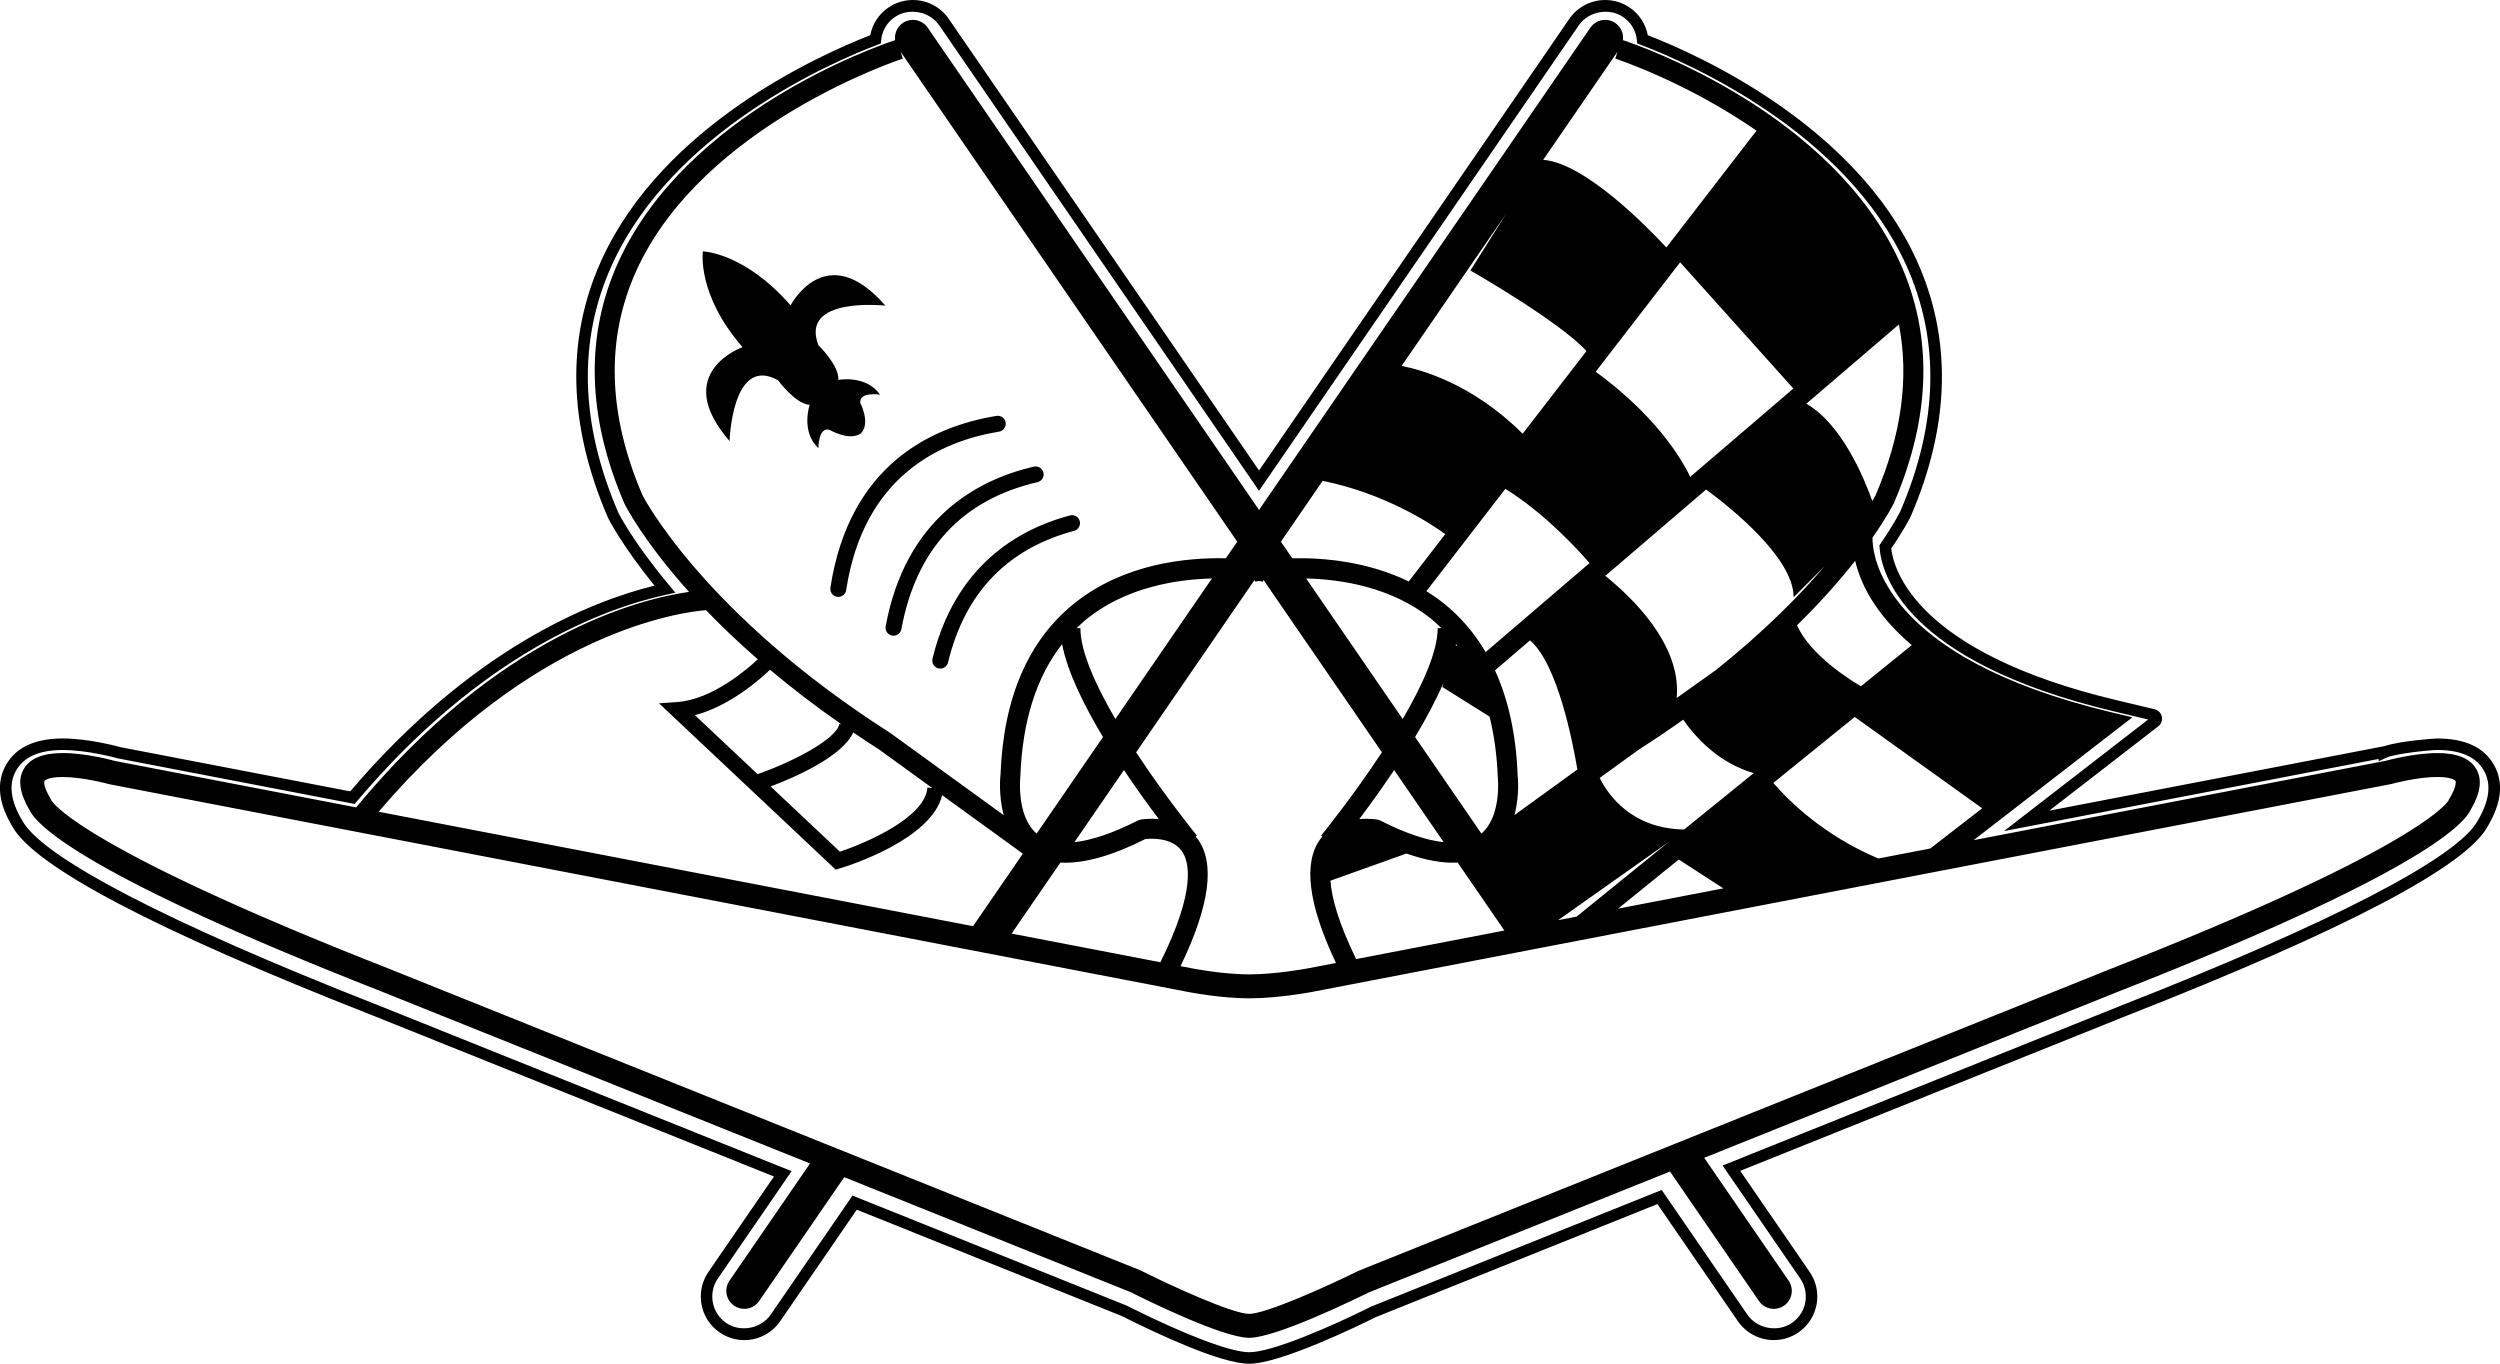 <?xml version="1.0" encoding="utf-8"?>
<!-- Generator: Adobe Illustrator 17.0.0, SVG Export Plug-In . SVG Version: 6.00 Build 0)  -->
<!DOCTYPE svg PUBLIC "-//W3C//DTD SVG 1.1//EN" "http://www.w3.org/Graphics/SVG/1.1/DTD/svg11.dtd">
<svg version="1.1" id="Layer_1" xmlns="http://www.w3.org/2000/svg" xmlns:xlink="http://www.w3.org/1999/xlink" x="0px" y="0px"
	 width="217px" height="118.373px" viewBox="0 0 217 118.373" enable-background="new 0 0 217 118.373" xml:space="preserve">
<path d="M216.475,66.391c-0.86-1.52-2.512-2.29-4.909-2.29c-0.347,0-3.235,0.213-4.588,0.662l-29.103,5.603l9.467-7.324
	c0.252-0.197,0.372-0.526,0.305-0.839c-0.067-0.314-0.313-0.566-0.626-0.641l-3.314-0.789
	c-17.414-4.149-19.343-11.354-19.548-13.163c1.173-1.721,1.667-2.735,1.696-2.798c3.428-7.955,3.596-15.437,0.502-22.237
	c-5.326-11.702-18.858-17.784-23.327-19.517c-0.186-0.971-0.743-1.831-1.561-2.393C140.836,0.23,140.097,0,139.332,0
	c-1.245,0-2.411,0.613-3.117,1.639l-26.931,39.2L82.353,1.64C81.649,0.613,80.484,0,79.237,0c-0.767,0-1.506,0.23-2.136,0.665
	c-0.818,0.56-1.377,1.419-1.563,2.393c-4.469,1.735-18.001,7.82-23.326,19.517c-3.095,6.8-2.912,14.314,0.558,22.358
	c0.05,0.103,1.21,2.415,4.045,5.898C51.158,52.225,40.889,56.372,30.4,68.69l-19.926-3.832C10.196,64.78,7.698,64.1,5.434,64.1
	c-2.398,0-4.051,0.771-4.91,2.29c-0.852,1.504-0.674,3.291,0.515,5.289c1.865,3.506,12.416,9.052,31.355,16.481l34.786,13.96
	l-5.689,8.282c-0.571,0.833-0.784,1.838-0.6,2.828c0.183,0.992,0.742,1.854,1.575,2.426c0.634,0.436,1.372,0.665,2.137,0.665
	c1.247,0,2.412-0.613,3.117-1.641l6.648-9.677l22.985,9.22c3.082,1.55,8.619,4.149,11.08,4.149c2.735,0,9.672-3.389,10.998-4.052
	l24.433-9.807l6.984,10.166c0.706,1.027,1.872,1.641,3.117,1.641c0.764,0,1.503-0.229,2.138-0.665
	c0.831-0.571,1.391-1.433,1.575-2.425c0.185-0.99-0.028-1.995-0.601-2.83l-6.027-8.771l33.534-13.461
	c18.955-7.438,29.509-12.98,31.355-16.454C217.147,69.686,217.327,67.895,216.475,66.391z M215.07,71.225
	c-1.694,3.186-12.65,8.873-30.854,16.015l-34.696,13.928l6.734,9.799c0.421,0.614,0.577,1.354,0.442,2.081
	c-0.136,0.73-0.548,1.364-1.159,1.784c-1.229,0.843-3.026,0.501-3.864-0.718l-7.438-10.826l-25.213,10.122
	c-3.668,1.828-8.641,3.963-10.589,3.963c-1.622,0-5.597-1.511-10.669-4.06l-23.768-9.536l-7.102,10.337
	c-0.836,1.219-2.637,1.561-3.863,0.718c-0.612-0.421-1.024-1.055-1.159-1.784c-0.136-0.729,0.021-1.467,0.441-2.08l6.396-9.311
	L32.764,87.232C14.576,80.097,3.623,74.408,1.911,71.19c-1.004-1.688-1.178-3.138-0.516-4.307c0.669-1.183,2.028-1.782,4.04-1.782
	c2.13,0,4.506,0.647,4.811,0.73l20.54,3.951l0.189-0.224c10.875-12.87,21.488-16.762,26.847-17.936l0.807-0.177l-0.531-0.633
	c-3.136-3.738-4.381-6.221-4.421-6.301c-3.342-7.75-3.528-14.992-0.555-21.524c5.28-11.599,18.973-17.553,23.044-19.102l0.286-0.109
	l0.033-0.305c0.089-0.82,0.508-1.524,1.182-1.985c1.22-0.843,3.025-0.502,3.861,0.716l27.755,40.399l27.755-40.399
	c0.838-1.219,2.638-1.56,3.864-0.716c0.672,0.461,1.091,1.166,1.179,1.984l0.032,0.305l0.287,0.109
	c4.071,1.547,17.764,7.498,23.046,19.102c2.973,6.533,2.801,13.742-0.501,21.407c-0.005,0.011-0.51,1.048-1.714,2.797l-0.099,0.145
	l0.012,0.174c0.16,2.241,2.099,9.891,20.329,14.234l2.989,0.712l-12.516,9.684l32.504-6.259l0.038,0.196l0.583-0.281
	c0.847-0.408,3.986-0.696,4.493-0.696c2.01,0,3.369,0.6,4.038,1.782C216.266,68.053,216.091,69.506,215.07,71.225z M67.535,33.005
	c0,0,1.486,2.049,2.744,2.137c0,0-0.794,2.312,0.761,3.763c0,0-0.026-1.896,0.98-1.589c0,0,1.716,1.015,2.713,0.296
	c0.853-0.888-0.053-2.609-0.053-2.609c-0.164-1.037,1.708-0.749,1.708-0.749c-1.217-1.741-3.619-1.278-3.619-1.278
	c0.088-1.256-1.732-3.014-1.732-3.014c-1.648-4.27,5.815-3.432,5.815-3.432c-5.16-5.936-8.229-0.024-8.229-0.024
	c-3.992-4.592-7.615-4.688-7.615-4.688s-0.548,3.724,3.443,8.314c0,0-6.282,2.218-1.122,8.152
	C63.328,38.285,63.537,30.78,67.535,33.005z M80.941,57.178c-0.089,0.372,0.14,0.746,0.512,0.835c0.055,0.014,0.109,0.02,0.163,0.02
	c0.313,0,0.596-0.213,0.673-0.53c1.453-6.03,5.134-9.874,10.941-11.425c0.369-0.099,0.589-0.478,0.49-0.848
	c-0.098-0.368-0.477-0.595-0.848-0.49C86.627,46.407,82.501,50.708,80.941,57.178z M76.876,54.361
	c-0.07,0.376,0.179,0.737,0.555,0.807c0.043,0.008,0.085,0.012,0.127,0.012c0.327,0,0.618-0.232,0.68-0.566
	c1.283-6.943,5.257-11.236,11.811-12.761c0.372-0.087,0.604-0.459,0.518-0.832s-0.464-0.599-0.832-0.518
	C84.825,41.644,78.61,44.975,76.876,54.361z M72.079,51.012c-0.058,0.379,0.201,0.732,0.579,0.79
	c0.036,0.006,0.071,0.008,0.106,0.008c0.336,0,0.631-0.245,0.684-0.587c1.507-9.816,8.048-12.899,13.27-13.757
	c0.377-0.063,0.633-0.418,0.571-0.796c-0.063-0.378-0.417-0.63-0.796-0.571C80.819,37.032,73.712,40.375,72.079,51.012z
	 M211.565,65.366c-2.075,0-4.465,0.663-4.481,0.671l-35.772,6.889l13.783-10.665l-1.76-0.419
	c-20.166-4.806-20.823-13.822-20.803-15.176c1.223-1.746,1.778-2.833,1.85-2.98c3.241-7.522,3.414-14.567,0.515-20.938
	c-5.884-12.929-22.239-18.669-24.025-19.263c0.071-0.561-0.16-1.141-0.659-1.484c-0.709-0.487-1.682-0.31-2.171,0.403
	l-28.758,41.858L80.526,2.403C80.037,1.691,79.064,1.514,78.355,2c-0.499,0.343-0.73,0.923-0.658,1.484
	c-1.79,0.595-18.141,6.335-24.024,19.262c-2.9,6.372-2.728,13.416,0.533,20.981c0.115,0.23,1.661,3.26,5.601,7.648
	c-4.399,0.629-16.494,3.706-28.893,18.707l-20.912-4.026c-0.101-0.028-2.49-0.691-4.565-0.691c-1.719,0-2.856,0.471-3.382,1.399
	c-0.523,0.924-0.358,2.082,0.503,3.538c0.652,1.391,4.934,5.709,30.493,15.734l37.259,14.953l-6.99,10.174
	c-0.488,0.71-0.308,1.683,0.403,2.171c0.27,0.186,0.578,0.274,0.883,0.274c0.496,0,0.985-0.237,1.288-0.678l7.385-10.749
	l24.865,9.979c1.314,0.662,7.987,3.962,10.291,3.962c2.297,0,9.08-3.298,10.343-3.926l26.177-10.507l7.724,11.242
	c0.303,0.44,0.792,0.678,1.288,0.678c0.305,0,0.613-0.089,0.883-0.274c0.711-0.488,0.892-1.461,0.403-2.171l-7.328-10.666
	l36.02-14.458c25.566-10.027,29.849-14.346,30.502-15.737c0.86-1.456,1.024-2.614,0.502-3.538
	C214.421,65.836,213.283,65.366,211.565,65.366z M212.538,69.443l-0.011,0.054c-0.324,0.492-3.618,4.52-29.35,14.613l-36.459,14.635
	l-2.97,1.192l-25.82,10.365c-2.926,1.447-8.091,3.743-9.495,3.743c-1.403,0-6.484-2.294-9.438-3.775l-24.514-9.84l-2.97-1.192
	L33.816,84.107C8.092,74.016,4.798,69.988,4.473,69.497L4.37,69.289c-0.573-0.955-0.562-1.406-0.509-1.5
	c0.055-0.096,0.443-0.345,1.574-0.345c1.785,0,3.983,0.607,4.089,0.634l19.921,3.836l1.919,0.369l51.813,9.978l3.346,0.644
	l16.549,3.187c0.115,0.023,2.845,0.563,5.362,0.563c2.512,0,5.365-0.538,5.487-0.562l17.942-3.456l1.556-0.3l1.79-0.345l1.819-0.35
	l15.07-2.903l8.201-1.58l3.607-0.695l3.768-0.726l39.885-7.683c0.022-0.006,2.212-0.613,4.005-0.613c1.13,0,1.52,0.249,1.573,0.345
	c0.053,0.094,0.065,0.546-0.508,1.501L212.538,69.443z M145.837,22.767l9.827,10.959l-8.951,7.665
	c-2.163-4.421-6.388-7.81-8.207-9.124L145.837,22.767z M155.687,51.838l2.69-2.69c-2.164,2.532-5.227,5.649-9.409,8.993
	l-3.435,2.447c0.469-4.648-4.002-8.845-6.192-10.603l8.751-7.494C150.209,44.05,155.687,48.413,155.687,51.838z M152.225,67.105
	l-6.045,4.897c-4.535-0.077-6.572-2.965-7.326-4.477l3.384-2.452c1.367-0.872,2.649-1.742,3.865-2.604
	C147.178,64.015,149.188,66.234,152.225,67.105z M149.584,77.11l-9.129,1.758l5.263-4.263L149.584,77.11z M132.806,55.582
	c2.407,2.051,3.729,8.933,4.109,11.211l-5.463,3.958c0.472-1.743,0.29-3.383,0.28-3.454c-0.131-3.507-0.798-6.543-1.967-9.111
	L132.806,55.582z M136.846,79.563l-1.605,0.309l9.622-6.803L136.846,79.563z M126.499,56.053l-0.146-0.016
	c0.008-0.042,0.018-0.084,0.026-0.125C126.417,55.961,126.461,56.004,126.499,56.053z M129.296,62.201
	c0.388,1.595,0.638,3.326,0.71,5.231c0.004,0.036,0.368,3.381-1.418,4.925l-5.759-8.382c0.929-1.549,1.785-3.139,2.44-4.652
	l-0.067,0.314L129.296,62.201z M125.313,73.103c-1.509-0.167-3.353-0.786-5.505-1.881l-0.242-0.081
	c-0.06-0.01-0.721-0.12-1.58-0.043c0.872-1.159,1.94-2.632,3.025-4.257L125.313,73.103z M122.078,74.086
	c1.686,0.594,3.171,0.857,4.449,0.785l4.053,5.899l-12.868,2.478c-1.541-3.156-2.123-5.324-2.229-6.802L122.078,74.086z
	 M130.665,42.432c3.513,2.173,6.53,5.537,7.31,6.443l-9.021,7.726c-0.978-1.665-2.205-3.095-3.689-4.273
	c-0.472-0.374-0.958-0.706-1.452-1.015L130.665,42.432z M124.188,53.684c0.327,0.26,0.625,0.549,0.925,0.837h-0.321
	c0,2.043-1.337,4.978-3.038,7.889l-8.384-12.202C116.525,50.289,120.787,50.984,124.188,53.684z M108.923,50.383l0.02,0.102
	c0.01-0.002,0.14-0.025,0.34-0.054c0.201,0.03,0.332,0.053,0.342,0.054l0.02-0.103c0.018-0.002,0.033-0.004,0.051-0.007
	l10.255,14.926c-2.575,3.912-5.227,7.167-5.279,7.23l0.108,0.089c-0.055,0.065-0.112,0.124-0.164,0.194
	c-1.531,2.065-1.059,5.699,1.346,10.771l-2.433,0.469c-0.027,0.005-2.785,0.524-5.097,0.524c-2.308,0-4.929-0.518-4.962-0.524
	l-1-0.192c2.522-5.218,3.035-8.944,1.477-11.047c-0.052-0.07-0.109-0.129-0.163-0.193l0.109-0.089
	c-0.052-0.063-2.703-3.319-5.279-7.23l10.255-14.926C108.89,50.378,108.906,50.38,108.923,50.383z M100.584,71.098
	c-0.86-0.077-1.521,0.033-1.58,0.043l-0.242,0.081c-2.152,1.095-3.996,1.713-5.505,1.881l4.302-6.262
	C98.645,68.466,99.713,69.939,100.584,71.098z M96.816,62.41c-1.701-2.91-3.038-5.846-3.038-7.889h-0.322
	c0.297-0.285,0.591-0.573,0.915-0.83c3.396-2.701,7.666-3.398,10.826-3.48L96.816,62.41z M92.191,55.91
	c0.444,2.361,1.878,5.279,3.548,8.065l-5.759,8.382c-1.786-1.544-1.421-4.893-1.412-4.996C88.748,62.564,89.973,58.736,92.191,55.91
	z M92.042,74.872c1.974,0.112,4.435-0.562,7.374-2.041c0.467-0.052,2.27-0.166,3.144,1.013c0.671,0.906,1.299,3.37-1.838,9.679
	l-12.915-2.487L92.042,74.872z M167.545,73.651l-4.505,0.868c-4.787-2.026-7.79-5.019-9.115-6.562l7.067-5.725l11.065,7.928
	L167.545,73.651z M165.942,55.995l-4.41,3.572c-0.754-0.436-4.405-2.661-5.548-5.296c2.131-2.094,3.789-3.994,5.045-5.589
	C161.466,50.542,162.684,53.246,165.942,55.995z M162.812,42.957c-0.006,0.013-0.102,0.2-0.296,0.533
	c-0.76-2.134-2.682-6.686-5.724-8.448l8.033-6.88C165.726,32.79,165.054,37.752,162.812,42.957z M140.395,4.494l-0.19,0.593
	c0.102,0.033,6.144,2.017,12.26,6.253l-7.823,10.14c-1.65-1.777-7.101-7.35-10.693-7.605L140.395,4.494z M130.706,18.596
	l-3.073,4.883c0,0,7.72,4.41,10.073,6.991l-5.539,7.179c-4.373-4.37-8.89-5.578-10.508-5.885L130.706,18.596z M114.808,41.737
	c5.403,1.093,9.377,3.706,10.641,4.622l-3.172,4.111c-3.585-1.741-7.414-2.071-10.108-2.013l-0.989-1.439L114.808,41.737z
	 M55.776,43c-3.038-7.052-3.216-13.623-0.53-19.529C61.017,10.78,78.193,5.144,78.366,5.088l-0.189-0.591l29.215,42.521l-0.989,1.44
	c-3.467-0.075-8.818,0.473-13.098,3.87c-4.039,3.206-6.214,8.243-6.459,14.897c-0.014,0.115-0.198,1.777,0.277,3.53l-9.859-7.142
	C61.04,53.254,55.806,43.057,55.776,43z M73.042,62.876l-0.18-0.04c-0.314,1.414-4.324,3.394-7.101,4.364l-5.442-5.123
	c3.211-0.835,5.988-3.429,6.516-3.945C68.66,59.668,70.723,61.26,73.042,62.876z M74.06,63.574c0.722,0.489,1.459,0.979,2.229,1.471
	l4.624,3.35l-0.413-0.03c-0.186,2.577-5.229,4.773-7.597,5.56l-6.013-5.66C68.813,67.54,73.1,65.718,74.06,63.574z M61.28,52.961
	c1.287,1.337,2.779,2.77,4.496,4.267c-0.734,0.694-3.872,3.489-6.994,3.71l-1.578,0.11l15.338,14.438l0.384-0.116
	c0.845-0.257,7.942-2.531,8.851-6.349l7.007,5.077l-4.324,6.294l-51.594-9.933C46.245,54.747,59.251,53.119,61.28,52.961z"/>
</svg>
